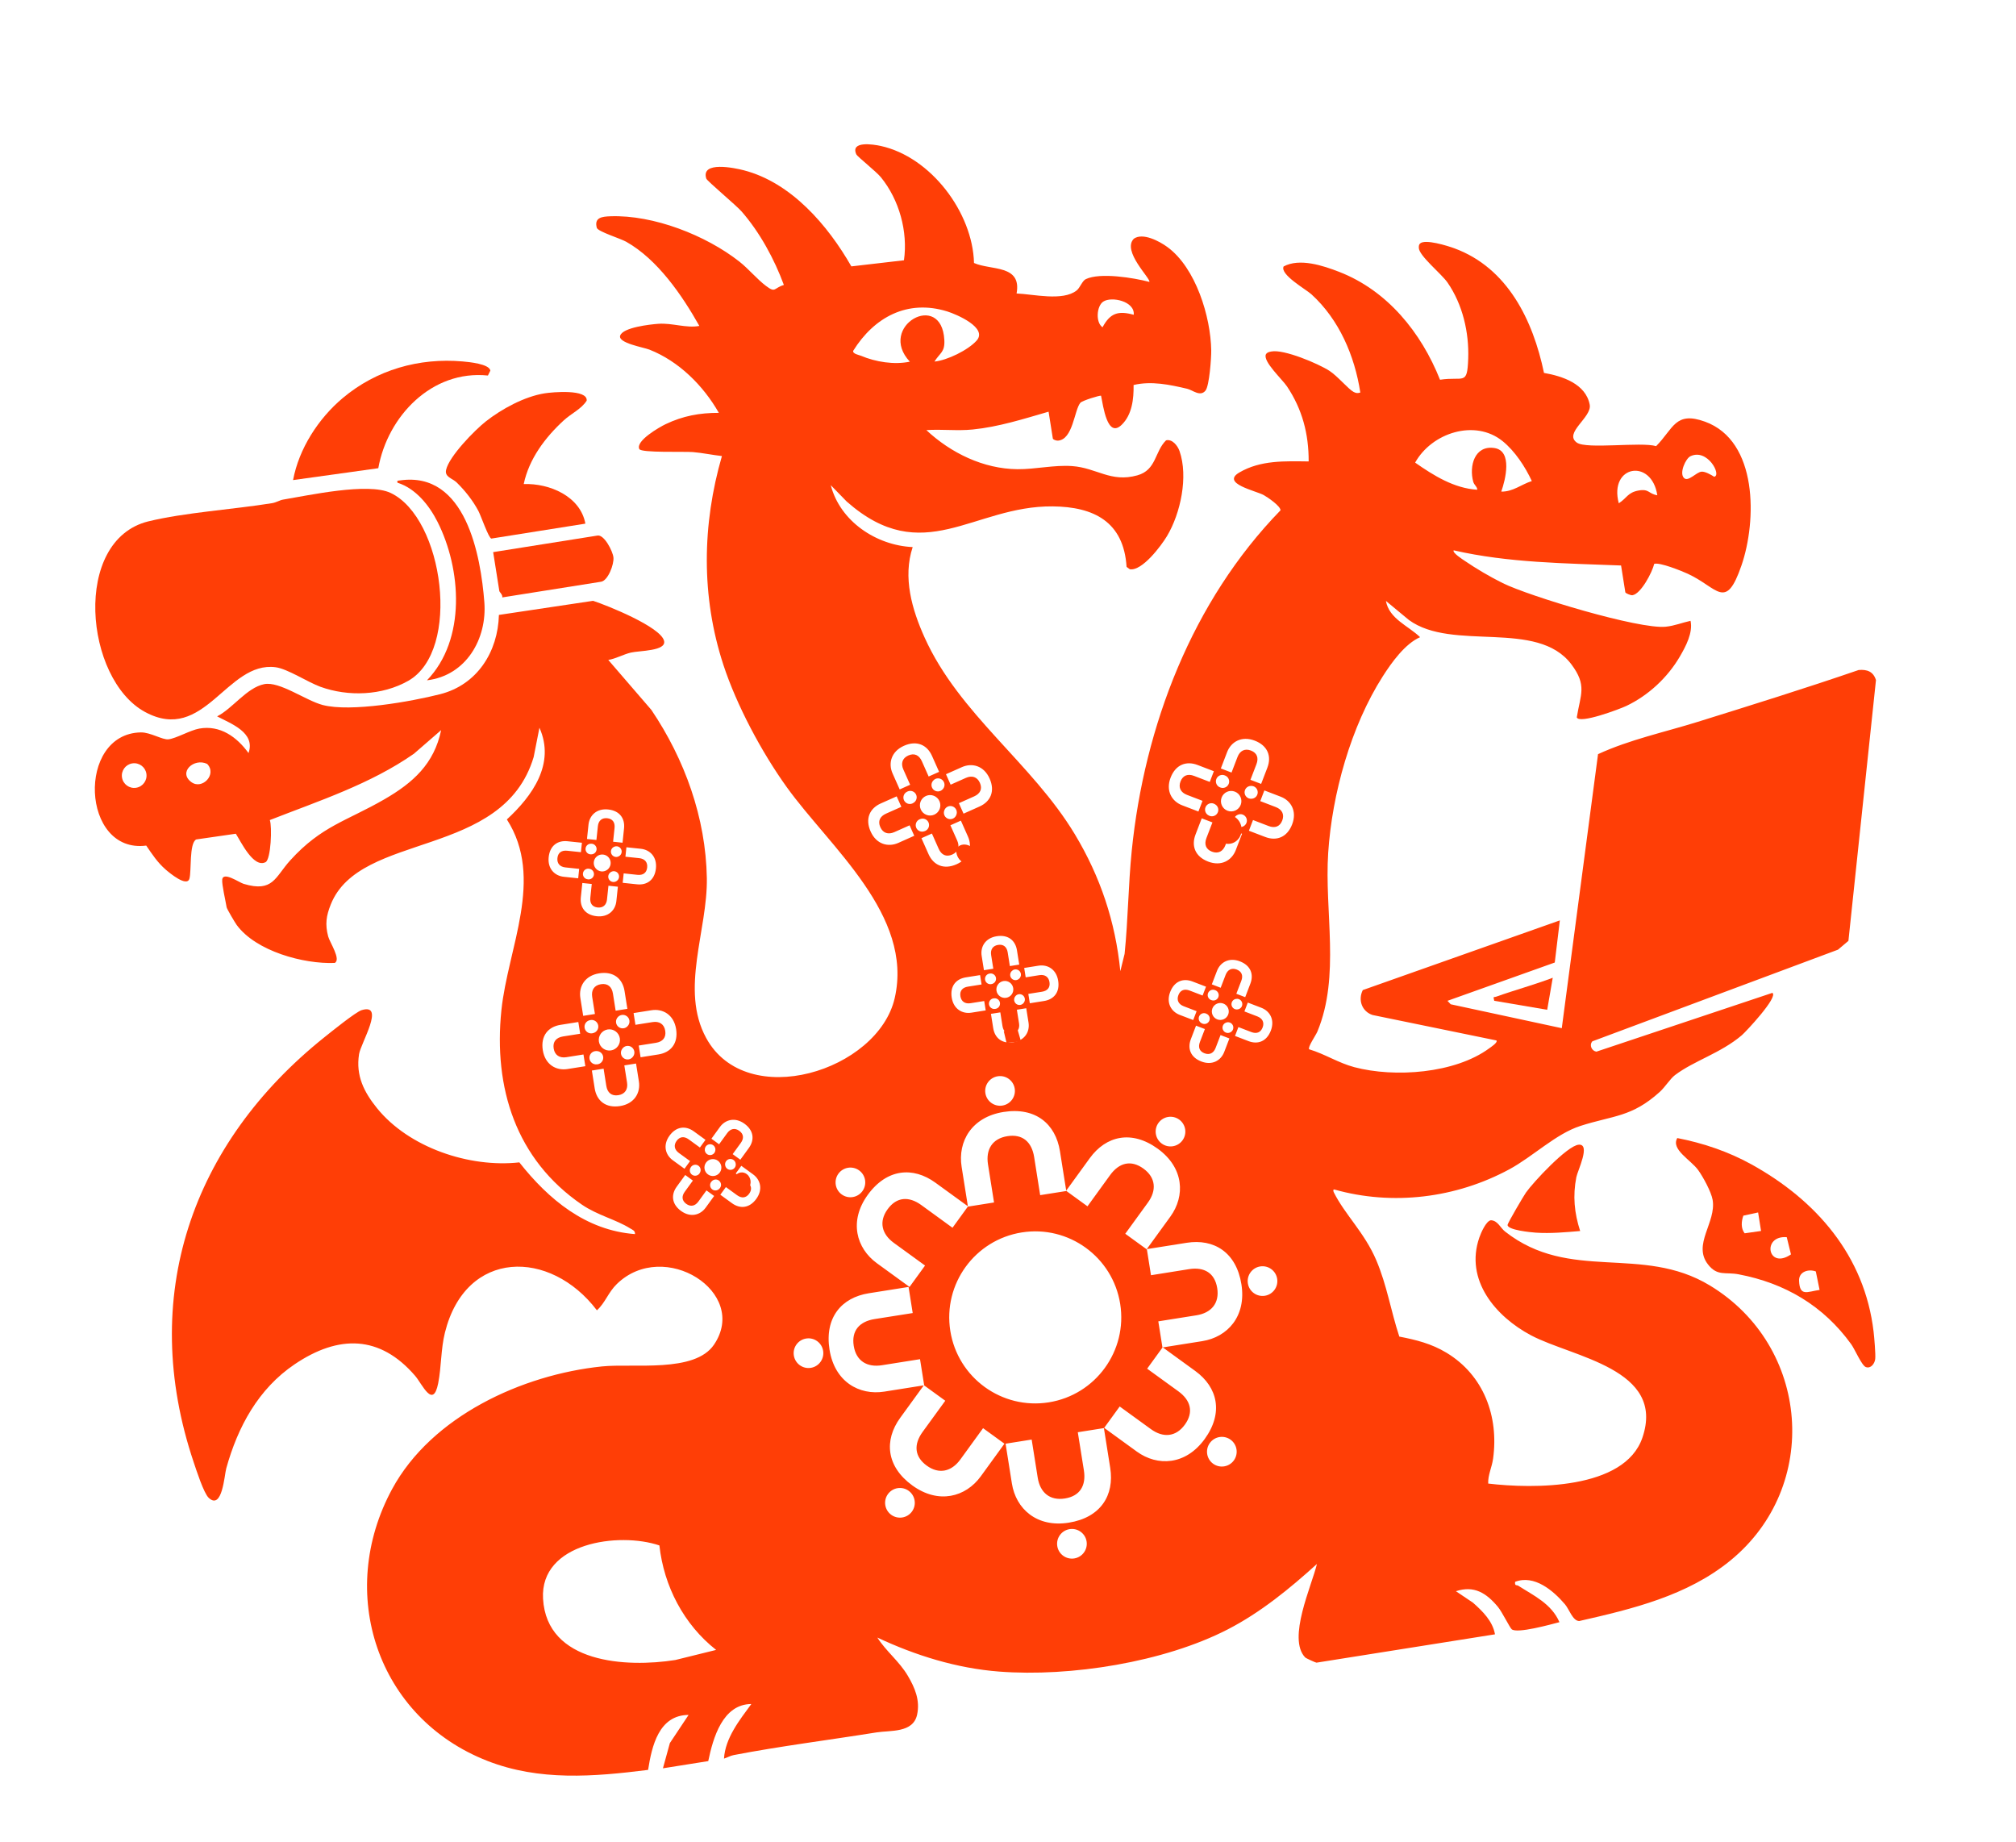 <?xml version="1.0" encoding="UTF-8"?> <svg xmlns="http://www.w3.org/2000/svg" width="231" height="211" viewBox="0 0 231 211" fill="none"><path d="M16.996 59.736C21.065 58.731 26.821 58.355 31.168 57.65C31.657 57.572 32.054 57.304 32.422 57.244C35.308 56.77 42.158 55.248 44.754 56.474C50.835 59.343 52.897 74.537 46.777 78.004C43.781 79.702 39.9 79.837 36.713 78.686C35.265 78.163 32.955 76.628 31.584 76.448C25.968 75.71 23.432 85.264 16.617 81.571C9.697 77.823 8.229 61.9 16.996 59.734L16.996 59.736Z" fill="#FF3E06"></path><path d="M192.188 130.389C195.141 130.963 198.029 131.937 200.672 133.397C208.103 137.502 213.658 143.862 214.683 152.576C214.76 153.222 214.928 155.184 214.869 155.702C214.811 156.219 214.377 156.834 213.798 156.63C213.325 156.464 212.533 154.588 212.124 154.021C208.935 149.599 204.524 147.007 199.217 146.001C197.701 145.713 196.795 146.246 195.72 144.885C193.901 142.577 196.683 140.049 196.239 137.469C196.081 136.555 195.142 134.833 194.58 134.055C193.732 132.88 191.426 131.694 192.19 130.389L192.188 130.389ZM201.448 138.913L199.759 139.279C199.527 139.935 199.457 140.726 199.908 141.302L201.787 141.034L201.45 138.912L201.448 138.913ZM205.216 143.718L204.732 141.746C201.84 141.519 202.552 145.541 205.216 143.718ZM208.495 147.792L208.063 145.672C207.193 145.354 206.105 145.713 206.144 146.739C206.216 148.597 207.082 147.988 208.494 147.789L208.495 147.792Z" fill="#FF3E06"></path><path d="M56.301 61.705C55.991 61.658 55.117 59.116 54.826 58.56C54.205 57.376 53.282 56.205 52.322 55.274C51.828 54.796 50.935 54.655 51.113 53.842C51.449 52.294 54.375 49.301 55.664 48.285C57.483 46.853 60.096 45.431 62.409 45.064C63.286 44.925 67.358 44.555 67.224 45.904C66.616 46.867 65.473 47.361 64.601 48.16C62.469 50.114 60.614 52.577 60.011 55.46C62.953 55.352 66.502 56.856 67.074 59.995L56.299 61.705L56.301 61.705Z" fill="#FF3E06"></path><path d="M43.345 53.644L33.581 55.004C34.254 51.406 36.476 47.952 39.285 45.594C43.131 42.368 48.018 40.973 53.009 41.411C53.715 41.474 56.062 41.69 56.187 42.46L55.907 43.025C49.468 42.361 44.407 47.709 43.347 53.641L43.345 53.644Z" fill="#FF3E06"></path><path d="M48.921 77.947C53.448 73.266 52.855 65.174 50.135 59.791C49.18 57.902 47.639 55.966 45.551 55.308C45.45 55.034 45.599 55.077 45.841 55.041C53.378 53.957 55.091 63.697 55.499 69.007C55.819 73.177 53.432 77.404 48.92 77.945L48.921 77.947Z" fill="#FF3E06"></path><path d="M57.549 68.448C57.621 68.151 57.235 67.838 57.216 67.72L56.508 63.258L68.469 61.359C69.235 61.237 70.21 63.145 70.289 63.857C70.377 64.656 69.664 66.525 68.875 66.65L57.549 68.448Z" fill="#FF3E06"></path><path d="M181.06 141.04C179.359 141.183 177.682 141.341 175.98 141.228C175.453 141.194 172.699 140.931 172.743 140.334C172.759 140.123 174.564 137.041 174.845 136.641C175.675 135.454 179.584 131.251 180.894 131.15C182.298 131.044 180.77 134.118 180.623 134.867C180.203 137.014 180.389 138.967 181.06 141.04Z" fill="#FF3E06"></path><path d="M177.919 112.023L177.284 115.694L171.215 114.662C171.077 114.089 171.133 114.301 171.476 114.179C173.601 113.418 175.808 112.831 177.919 112.023Z" fill="#FF3E06"></path><path d="M116.987 119.316L115.333 119.487L115.016 118.145L116.55 117.799L116.987 119.316Z" fill="#FF3E06"></path><path d="M109.786 97.005C110.718 96.222 112.465 97.468 111.501 98.478C110.269 99.768 109.079 97.597 109.786 97.005Z" fill="#FF3E06"></path><path d="M140.961 96.665C141.816 96.529 142.392 95.683 142.248 94.774C142.103 93.866 141.293 93.24 140.439 93.375C139.584 93.511 139.008 94.357 139.152 95.266C139.296 96.174 140.106 96.8 140.961 96.665Z" fill="#FF3E06"></path><path d="M98.707 84.132C99.134 84.064 99.419 83.62 99.342 83.139C99.266 82.658 98.858 82.323 98.43 82.391C98.003 82.459 97.718 82.903 97.794 83.384C97.871 83.865 98.279 84.2 98.707 84.132Z" fill="#FF3E06"></path><path d="M90.264 68.454L89.243 68.772C88.856 68.415 88.696 67.949 88.84 67.448L90.039 67.439L90.264 68.454Z" fill="#FF3E06"></path><path d="M85.196 136.463C85.73 136.378 86.088 135.833 85.995 135.245C85.901 134.658 85.392 134.25 84.858 134.335C84.324 134.42 83.966 134.965 84.06 135.552C84.153 136.14 84.662 136.548 85.196 136.463Z" fill="#FF3E06"></path><path d="M70.509 166.441C69.257 166.737 68.4 167.315 68.205 165.652C68.048 164.306 69.025 164.263 70.124 164.593L70.509 166.441Z" fill="#FF3E06"></path><path d="M52.647 188.843C53.288 188.741 53.725 188.139 53.623 187.497C53.522 186.856 52.919 186.419 52.278 186.521C51.637 186.623 51.2 187.225 51.301 187.866C51.403 188.507 52.006 188.944 52.647 188.843Z" fill="#FF3E06"></path><path d="M62.731 196.167C63.158 196.099 63.45 195.698 63.382 195.27C63.314 194.843 62.912 194.551 62.485 194.619C62.057 194.687 61.766 195.089 61.834 195.516C61.902 195.944 62.303 196.235 62.731 196.167Z" fill="#FF3E06"></path><path d="M45.269 139.852C46.766 139.335 47.031 141.403 45.76 141.728C44.718 141.994 44.537 140.105 45.269 139.852Z" fill="#FF3E06"></path><path d="M30.427 147.173C31.031 146.938 31.672 147.157 32.15 147.537C32.766 148.438 29.66 150.102 30.427 147.173Z" fill="#FF3E06"></path><path d="M34.866 134.582C36.085 134.019 36.922 135.822 35.334 136.445L34.43 135.357C34.363 135.048 34.611 134.698 34.868 134.581L34.866 134.582Z" fill="#FF3E06"></path><path d="M80.929 20.466C80.273 18.41 84.203 19.245 85.204 19.503C90.659 20.908 94.857 25.811 97.552 30.52L103.579 29.821C104.043 26.532 103.042 22.895 100.934 20.305C100.424 19.677 98.238 17.938 98.126 17.699C97.389 16.108 100.086 16.54 100.91 16.72C106.661 17.976 111.457 24.352 111.605 30.132C113.551 31.001 117.095 30.288 116.484 33.625C118.381 33.698 121.776 34.537 123.364 33.279C123.763 32.961 124.005 32.173 124.416 31.98C126.066 31.196 129.912 31.826 131.697 32.299C131.9 31.947 128.518 28.764 129.921 27.348C130.953 26.626 132.835 27.627 133.757 28.299C137.02 30.678 138.732 36.302 138.787 40.163C138.798 41.003 138.576 44.192 138.13 44.75C137.528 45.502 136.674 44.694 136.029 44.542C134.041 44.076 131.933 43.624 129.89 44.111C129.915 45.704 129.72 47.505 128.535 48.662C126.875 50.288 126.407 46.498 126.163 45.341C126.055 45.268 123.999 45.899 123.789 46.151C123.085 47.002 122.952 50.363 121.222 50.485C121.033 50.498 120.658 50.37 120.637 50.241L120.15 47.168C117.289 47.994 114.432 48.912 111.448 49.21C109.688 49.387 107.896 49.158 106.146 49.279C108.949 51.896 112.679 53.723 116.585 53.757C118.66 53.775 120.759 53.253 122.844 53.4C125.67 53.599 127.263 55.318 130.325 54.46C132.521 53.844 132.29 51.745 133.61 50.451C134.322 50.27 134.942 51.067 135.155 51.681C136.173 54.603 135.279 58.817 133.716 61.425C133.045 62.541 130.867 65.456 129.456 65.219L129.087 64.95C128.758 59.772 125.336 58.063 120.618 58.017C111.503 57.93 105.787 65.189 97.019 57.463L95.193 55.587C96.261 59.739 100.42 62.493 104.578 62.68C103.425 66.156 104.495 69.834 105.95 73.055C109.91 81.827 118.257 87.435 123.16 95.585C126.085 100.447 127.806 105.593 128.371 111.269L128.861 109.282C129.26 105.362 129.282 101.419 129.676 97.497C131.124 83.162 136.602 68.876 146.726 58.466C146.724 57.973 145.268 56.986 144.805 56.724C143.925 56.232 139.857 55.391 142.01 54.133C144.457 52.701 147.243 52.838 149.951 52.867C149.963 49.717 149.219 46.888 147.47 44.274C146.929 43.464 144.662 41.384 145.055 40.591C145.195 40.36 145.43 40.321 145.67 40.272C147.102 39.988 151.052 41.66 152.331 42.487C153.256 43.085 154.495 44.577 155.084 44.894C155.374 45.05 155.551 45.073 155.87 44.974C155.222 40.766 153.448 36.612 150.263 33.715C149.626 33.136 146.638 31.463 147.081 30.528C148.918 29.539 151.607 30.433 153.443 31.146C158.969 33.289 162.847 38.09 165.002 43.507C167.737 43.094 168.117 44.229 168.232 41.103C168.341 38.081 167.596 34.883 165.865 32.376C165.156 31.352 162.566 29.288 162.572 28.381C162.572 28.203 162.573 28.038 162.712 27.903C163.278 27.351 165.894 28.172 166.651 28.451C172.755 30.699 175.656 36.692 176.916 42.726C178.999 43.09 181.706 43.96 182.156 46.37C182.426 47.82 179.13 49.611 180.683 50.714C181.789 51.498 188.047 50.601 189.765 51.115C191.751 49.118 191.937 47.069 195.365 48.311C201.456 50.517 201.297 59.689 199.546 64.778C197.729 70.057 196.835 67.329 193.4 65.742C192.697 65.417 190.171 64.398 189.545 64.603C189.328 65.548 188.029 68.048 187.049 68.195C186.85 68.227 186.252 67.965 186.236 67.862L185.748 64.789C179.334 64.534 172.848 64.492 166.57 63.052C166.373 63.317 167.621 64.112 167.846 64.264C169.147 65.155 170.772 66.107 172.187 66.808C175.217 68.309 187.824 72.126 190.873 71.804C191.901 71.695 192.727 71.342 193.708 71.13C194 72.492 193.163 74.052 192.487 75.214C191.082 77.625 188.873 79.684 186.347 80.882C185.599 81.238 180.969 82.985 180.673 82.189C181.1 79.553 181.872 78.535 180.056 76.118C176.137 70.906 166.442 74.691 161.435 71.031L158.802 68.849C159.172 70.906 161.37 71.694 162.719 73.003C160.998 73.754 159.458 75.898 158.44 77.494C154.786 83.215 152.634 90.967 152.189 97.708C151.745 104.45 153.591 111.824 150.951 118.188C150.782 118.597 149.805 119.998 150.009 120.22C151.8 120.755 153.363 121.786 155.181 122.267C159.81 123.49 166.718 122.997 170.64 120.108C170.797 119.992 171.658 119.438 171.467 119.206L157.268 116.29C156.057 115.887 155.581 114.572 156.154 113.435L178.732 105.451L178.15 110.279L165.856 114.666L166.227 115.062L178.954 117.802L183.108 86.406C186.695 84.747 190.749 83.882 194.538 82.702C200.697 80.781 206.868 78.861 212.969 76.765C213.939 76.676 214.658 76.947 214.954 77.921L211.798 107.797L210.605 108.805L182.456 119.308C182.069 119.754 182.395 120.411 182.921 120.49L203.086 113.754C203.804 114.212 200.025 118.234 199.579 118.613C197.149 120.676 194.089 121.534 191.921 123.18C191.376 123.592 190.784 124.558 190.18 125.103C186.955 128.017 184.865 127.783 181.084 129.001C178.275 129.905 175.658 132.502 172.947 133.969C166.838 137.272 159.572 138.17 152.885 136.282C152.734 136.259 152.767 136.479 152.833 136.61C154.113 139.173 156.348 141.22 157.695 144.378C158.925 147.269 159.365 150.191 160.339 153.136C162.287 153.513 164.027 153.949 165.745 154.987C170.008 157.561 171.751 162.274 171.084 167.119C170.943 168.134 170.487 168.978 170.521 169.974C175.637 170.587 186.147 170.699 188.19 164.723C190.895 156.82 180.181 155.507 175.439 152.996C171.385 150.849 167.812 146.666 169.509 141.781C169.688 141.266 170.276 139.892 170.829 139.806C171.618 139.837 171.912 140.674 172.453 141.099C179.908 146.958 188.103 142.558 195.911 147.273C207.408 154.216 208.676 170.295 198.273 178.793C193.33 182.831 187.058 184.34 180.952 185.725C180.208 185.715 179.805 184.376 179.325 183.814C177.974 182.229 175.805 180.39 173.607 181.232C173.548 181.749 173.793 181.57 173.955 181.672C175.747 182.817 177.779 183.749 178.685 185.856C177.731 186.103 173.842 187.19 173.219 186.67C172.991 186.479 172.108 184.664 171.625 184.089C170.317 182.528 168.916 181.618 166.825 182.309L168.777 183.622C169.877 184.597 171.036 185.73 171.301 187.248L150.848 190.495C150.775 190.504 149.651 190 149.549 189.892C147.482 187.734 150.304 181.687 150.898 179.187C147.791 182.005 144.443 184.742 140.687 186.679C133.384 190.444 122.647 192.145 114.48 191.516C109.629 191.143 104.898 189.671 100.528 187.618C101.546 189.214 103.02 190.312 104.013 191.984C104.833 193.366 105.442 194.808 105.084 196.458C104.627 198.573 102.017 198.23 100.415 198.488C95.017 199.356 89.422 200.055 84.075 201.082C83.67 201.159 83.341 201.37 82.958 201.487C83.1 199.124 84.734 197.083 86.091 195.232C82.796 195.253 81.705 199.124 81.154 201.773L75.961 202.598L76.756 199.706L78.9 196.484C75.486 196.496 74.689 200.056 74.261 202.781C68.036 203.563 61.808 204.078 55.855 201.752C43.17 196.799 38.5 182.467 44.934 170.6C49.453 162.262 59.828 157.496 68.975 156.554C72.591 156.182 79.602 157.33 81.814 154.058C85.874 148.055 76.097 141.863 70.687 147.104C69.692 148.066 69.351 149.269 68.396 150.125C63.062 143.093 53.374 143.067 50.982 152.675C50.507 154.584 50.58 156.618 50.208 158.491C49.616 161.479 48.389 158.586 47.566 157.63C43.539 152.957 38.813 152.901 33.769 156.304C29.587 159.126 27.244 163.486 25.925 168.236C25.711 169.009 25.472 173.054 23.916 171.611C23.345 171.079 22.497 168.433 22.193 167.53C15.822 148.601 21.937 131.015 37.177 118.835C37.933 118.23 40.767 115.938 41.439 115.734C44.18 114.897 41.337 119.526 41.142 120.776C40.754 123.235 41.7 125.11 43.2 126.967C46.863 131.492 53.791 133.81 59.507 133.176C62.863 137.429 67.13 140.973 72.76 141.394C72.783 140.982 72.481 140.911 72.206 140.74C70.575 139.717 68.47 139.244 66.679 138.02C59.106 132.84 56.534 124.632 57.452 115.747C58.194 108.576 62.414 100.65 58.079 93.885C60.998 91.194 63.654 87.502 61.811 83.377L61.149 86.737C57.64 98.454 41.27 95.23 37.905 103.615C37.381 104.923 37.233 105.901 37.605 107.296C37.787 107.978 39.112 109.938 38.353 110.326C34.786 110.47 29.335 108.987 27.123 105.977C26.926 105.71 25.997 104.134 25.968 103.949C25.852 103.22 25.398 101.313 25.464 100.77L25.458 100.778C25.576 99.814 27.399 101.11 27.917 101.265C31.305 102.281 31.515 100.487 33.26 98.568C36.848 94.619 39.71 94.082 44.041 91.58C47.328 89.68 49.74 87.524 50.549 83.65L47.432 86.355C42.441 89.839 36.544 91.756 30.916 93.957C31.197 94.699 31.043 98.456 30.433 98.777C29.053 99.5 27.6 96.424 27.022 95.522L22.481 96.178C21.66 96.613 21.957 99.812 21.703 100.676C21.414 101.661 19.449 100.034 18.98 99.626C18.035 98.801 17.456 97.903 16.755 96.88C9.294 97.852 8.743 84.055 16.134 83.913C17.226 83.892 18.626 84.791 19.308 84.705C20.224 84.588 21.775 83.668 22.829 83.476C25.231 83.045 27.143 84.44 28.476 86.28C29.306 83.928 26.473 82.919 24.877 82.075C26.661 81.173 28.278 78.782 30.277 78.384C32.038 78.033 35.019 80.259 36.978 80.773C40.195 81.616 47.134 80.374 50.434 79.535C54.691 78.453 57.056 74.67 57.167 70.452L67.959 68.837C69.587 69.371 75.678 71.81 76.089 73.415C76.393 74.606 73.286 74.534 72.284 74.769C71.436 74.969 70.576 75.466 69.7 75.611L74.637 81.336C78.462 87.007 80.873 93.697 80.992 100.595C81.095 106.581 77.882 113.369 80.915 118.924C85.544 127.405 100.608 122.701 102.52 114.351C104.695 104.849 95.1 97.073 90.15 90.186C87.289 86.205 84.413 80.831 82.886 76.169C80.322 68.338 80.447 60.106 82.72 52.251C81.605 52.126 80.513 51.889 79.391 51.795C78.4 51.714 73.477 51.902 73.256 51.45C72.794 50.513 75.585 48.925 76.27 48.597C78.258 47.649 80.166 47.296 82.368 47.302C80.588 44.178 77.783 41.383 74.411 40.056C73.737 39.791 70.772 39.302 71.062 38.45C71.38 37.511 74.482 37.168 75.434 37.099C77.049 36.984 78.625 37.625 80.134 37.342C78.154 33.823 75.348 29.725 71.757 27.7C71.077 27.317 68.596 26.562 68.39 26.121C68.053 24.916 68.976 24.815 69.939 24.779C74.882 24.601 80.893 26.961 84.729 29.979C85.759 30.789 86.752 31.993 87.771 32.759C88.891 33.602 88.627 33.015 89.818 32.645C88.726 29.683 87.057 26.608 84.968 24.221C84.368 23.535 81.012 20.728 80.929 20.466ZM75.556 177.064C70.928 175.493 61.858 176.731 62.224 183.168C62.646 190.587 71.774 191.074 77.375 190.191L82.056 189.034C78.359 186.127 76.069 181.737 75.556 177.064ZM122.56 175.196C121.632 175.343 120.999 176.214 121.146 177.141C121.293 178.067 122.165 178.7 123.093 178.552C124.02 178.405 124.653 177.534 124.506 176.607C124.359 175.681 123.488 175.049 122.56 175.196ZM115.946 169.968C116.406 172.866 118.794 175.038 122.46 174.456C126.127 173.874 127.709 171.308 127.213 168.179L126.489 163.619L123.498 164.094L124.195 168.458C124.471 170.2 123.751 171.409 122.02 171.683C120.289 171.958 119.176 171.005 118.905 169.298L118.212 164.933L115.222 165.408L115.946 169.968ZM104.118 170.805C103.358 170.254 102.294 170.421 101.742 171.181C101.191 171.94 101.361 173.003 102.121 173.555C102.881 174.107 103.945 173.939 104.496 173.18C105.047 172.421 104.878 171.358 104.118 170.805ZM141.003 164.948C140.243 164.397 139.18 164.567 138.628 165.327C138.077 166.087 138.245 167.15 139.004 167.702C139.764 168.253 140.827 168.083 141.379 167.323C141.93 166.563 141.762 165.499 141.003 164.948ZM99.546 148.172C96.417 148.669 94.468 150.968 95.05 154.635C95.632 158.301 98.436 159.899 101.335 159.439L105.851 158.722L103.149 162.443C101.289 165.006 101.536 168.01 104.54 170.191C107.544 172.372 110.657 171.519 112.381 169.145L115.093 165.408L112.643 163.629L110.048 167.205C109.032 168.604 107.607 168.949 106.189 167.92C104.771 166.89 104.678 165.486 105.714 164.059L108.313 160.485L105.878 158.718L105.895 158.715L105.42 155.724L101.056 156.417C99.348 156.688 98.097 155.925 97.823 154.195C97.548 152.464 98.474 151.405 100.216 151.128L104.581 150.439L104.106 147.448L99.546 148.172ZM131.884 146.105L136.246 145.408C137.988 145.132 139.198 145.852 139.473 147.583C139.748 149.313 138.794 150.426 137.086 150.697L132.723 151.39L133.197 154.381L133.211 154.379L131.444 156.813L135.022 159.406C136.448 160.442 136.795 161.806 135.765 163.225C134.736 164.643 133.274 164.755 131.875 163.739L128.299 161.144L126.52 163.594L130.257 166.307C132.631 168.031 135.855 167.877 138.036 164.873C140.217 161.869 139.522 158.937 136.958 157.076L133.238 154.375L137.758 153.657C140.656 153.197 142.827 150.809 142.245 147.143C141.663 143.476 139.098 141.893 135.969 142.39L131.409 143.114L131.884 146.105ZM117.077 141.202C111.702 142.056 108.036 147.106 108.889 152.481C109.742 157.857 114.792 161.523 120.168 160.67C125.543 159.816 129.21 154.766 128.356 149.391C127.503 144.015 122.453 140.349 117.077 141.202ZM92.373 153.357C91.446 153.504 90.814 154.376 90.961 155.304C91.109 156.231 91.98 156.864 92.906 156.717C93.833 156.57 94.465 155.698 94.318 154.771C94.171 153.843 93.299 153.21 92.373 153.357ZM144.397 145.098C143.471 145.245 142.838 146.117 142.986 147.045C143.133 147.972 144.004 148.605 144.931 148.458C145.857 148.311 146.489 147.44 146.342 146.512C146.195 145.584 145.324 144.951 144.397 145.098ZM114.99 127.4C111.324 127.982 109.726 130.787 110.186 133.685L110.903 138.203L107.183 135.503C104.62 133.641 101.616 133.889 99.434 136.893C97.254 139.897 98.107 143.01 100.482 144.734L104.218 147.446L105.996 144.997L102.421 142.401C101.022 141.385 100.677 139.961 101.707 138.542C102.736 137.124 104.14 137.031 105.567 138.067L109.141 140.666L110.907 138.232L110.91 138.245L113.9 137.77L113.208 133.406C112.937 131.699 113.7 130.448 115.43 130.173C117.161 129.898 118.22 130.825 118.497 132.566L119.186 136.931L122.177 136.457L122.175 136.444L124.607 138.21L127.2 134.632C128.236 133.205 129.6 132.859 131.018 133.888C132.436 134.918 132.549 136.379 131.533 137.778L128.937 141.354L131.387 143.133L134.1 139.396C135.824 137.021 135.671 133.798 132.667 131.617C129.663 129.436 126.73 130.131 124.869 132.695L122.17 136.413L121.453 131.896C120.956 128.768 118.657 126.818 114.99 127.4ZM98.442 134.095C97.683 133.544 96.62 133.713 96.068 134.473C95.516 135.233 95.685 136.296 96.444 136.847C97.204 137.399 98.267 137.23 98.819 136.47C99.371 135.709 99.202 134.646 98.442 134.095ZM135.118 128.274C134.358 127.722 133.295 127.89 132.743 128.65C132.192 129.409 132.362 130.472 133.122 131.024C133.883 131.576 134.946 131.407 135.497 130.648C136.048 129.888 135.878 128.825 135.118 128.274ZM77.54 135.962C76.872 136.882 76.962 137.961 78.04 138.744C79.118 139.526 80.236 139.22 80.855 138.368L81.829 137.026L80.949 136.388L80.017 137.672C79.652 138.174 79.141 138.298 78.632 137.928C78.123 137.558 78.089 137.054 78.461 136.542L79.394 135.259L78.515 134.62L77.54 135.962ZM84.304 134.449L85.587 135.381C86.089 135.746 86.213 136.257 85.843 136.766C85.474 137.275 84.97 137.309 84.457 136.937L83.174 136.004L82.537 136.883L83.878 137.857C84.798 138.525 85.876 138.436 86.659 137.358C87.442 136.279 87.136 135.162 86.283 134.543L84.942 133.569L84.304 134.449ZM82.369 135.253C82.119 135.072 81.778 135.109 81.571 135.327C81.538 135.355 81.508 135.388 81.481 135.425C81.284 135.697 81.345 136.079 81.618 136.277C81.869 136.46 82.211 136.42 82.418 136.2C82.449 136.172 82.478 136.141 82.503 136.106C82.701 135.833 82.641 135.451 82.369 135.253ZM82.259 132.986C81.826 132.67 81.218 132.764 80.902 133.197C80.587 133.63 80.682 134.237 81.116 134.553C81.549 134.869 82.157 134.775 82.472 134.342C82.788 133.909 82.692 133.302 82.259 132.986ZM80.032 133.561C79.76 133.363 79.378 133.424 79.18 133.697C79.171 133.71 79.164 133.723 79.156 133.736L79.158 133.736C78.96 134.009 79.02 134.39 79.293 134.589C79.566 134.787 79.948 134.727 80.146 134.454C80.172 134.418 80.192 134.379 80.21 134.34C80.351 134.076 80.282 133.742 80.032 133.561ZM84.051 132.903C83.778 132.705 83.396 132.765 83.198 133.037C83.096 133.179 83.064 133.35 83.095 133.51C83.117 133.667 83.201 133.816 83.34 133.917C83.613 134.114 83.994 134.053 84.193 133.78C84.296 133.638 84.327 133.467 84.297 133.308C84.273 133.151 84.19 133.003 84.051 132.903ZM79.496 129.619C78.576 128.951 77.496 129.04 76.713 130.118C75.931 131.197 76.238 132.314 77.09 132.933L78.431 133.907L79.07 133.028L77.786 132.096C77.284 131.731 77.16 131.22 77.529 130.711C77.899 130.202 78.403 130.168 78.915 130.54L80.198 131.473L80.837 130.593L79.496 129.619ZM85.305 128.748C84.227 127.965 83.109 128.271 82.49 129.123L81.517 130.464L82.396 131.103L83.327 129.819C83.692 129.317 84.204 129.193 84.713 129.563C85.222 129.932 85.255 130.436 84.883 130.948L83.951 132.232L84.83 132.87L85.804 131.529C86.472 130.609 86.383 129.531 85.305 128.748ZM81.725 131.215C81.452 131.016 81.071 131.076 80.873 131.349C80.809 131.436 80.775 131.536 80.763 131.636C80.729 131.855 80.813 132.085 81.005 132.224C81.277 132.421 81.659 132.36 81.857 132.087C81.91 132.014 81.942 131.933 81.959 131.851C82.015 131.618 81.931 131.364 81.725 131.215ZM114.323 123.31C113.395 123.458 112.762 124.328 112.909 125.254C113.056 126.181 113.928 126.813 114.856 126.666C115.784 126.519 116.417 125.648 116.27 124.721C116.122 123.794 115.251 123.163 114.323 123.31ZM136.452 119.06C136.045 120.122 136.409 121.14 137.653 121.617C138.897 122.094 139.898 121.509 140.275 120.526L140.869 118.978L139.854 118.589L139.286 120.07C139.064 120.65 138.601 120.902 138.014 120.677C137.426 120.452 137.264 119.973 137.491 119.381L138.06 117.901L137.045 117.512L136.452 119.06ZM142.588 115.882L144.068 116.45C144.648 116.672 144.9 117.134 144.675 117.721C144.449 118.308 143.972 118.471 143.38 118.245L141.9 117.676L141.511 118.69L143.058 119.284C144.12 119.691 145.139 119.326 145.616 118.082C146.093 116.838 145.508 115.838 144.524 115.461L142.977 114.867L142.588 115.882ZM140.927 117.159C140.762 117.096 140.588 117.109 140.441 117.181C140.298 117.244 140.18 117.363 140.119 117.521C139.999 117.835 140.156 118.187 140.471 118.308C140.634 118.371 140.807 118.357 140.954 118.287C141.098 118.224 141.218 118.105 141.278 117.947C141.399 117.632 141.241 117.28 140.927 117.159ZM138.18 116.119C137.866 115.998 137.512 116.156 137.391 116.47C137.271 116.785 137.429 117.138 137.743 117.259C137.745 117.26 137.747 117.259 137.749 117.26C137.762 117.266 137.774 117.275 137.787 117.28C138.102 117.401 138.455 117.244 138.576 116.929C138.681 116.654 138.574 116.35 138.335 116.197L138.224 116.141C138.209 116.134 138.196 116.125 138.18 116.119ZM140.177 114.98C139.677 114.787 139.114 115.037 138.921 115.537C138.728 116.038 138.977 116.6 139.477 116.793C139.976 116.986 140.539 116.736 140.732 116.236C140.925 115.735 140.676 115.173 140.177 114.98ZM136.641 112.452C135.579 112.044 134.56 112.409 134.083 113.654C133.606 114.898 134.191 115.898 135.174 116.276L136.722 116.868L137.111 115.854L135.63 115.286C135.051 115.063 134.799 114.602 135.024 114.014C135.249 113.427 135.727 113.264 136.318 113.491L137.799 114.06L138.189 113.045L136.641 112.452ZM141.579 114.454C141.388 114.498 141.222 114.633 141.146 114.829C141.026 115.144 141.184 115.497 141.499 115.618C141.583 115.65 141.67 115.66 141.755 115.655C141.994 115.648 142.216 115.501 142.307 115.264C142.428 114.949 142.271 114.596 141.956 114.475C141.838 114.43 141.715 114.424 141.6 114.451L141.579 114.454ZM68.143 124.704C68.367 126.11 69.399 126.985 71.047 126.724C72.694 126.462 73.413 125.202 73.206 123.9L72.88 121.851L71.537 122.064L71.848 124.025C71.97 124.792 71.627 125.355 70.849 125.479C70.071 125.602 69.595 125.185 69.471 124.402L69.162 122.441L67.818 122.654L68.143 124.704ZM116.766 117.254C116.863 117.866 116.589 118.316 115.968 118.415C115.347 118.514 114.966 118.181 114.867 117.555L114.619 115.989L113.546 116.159L113.806 117.797C113.985 118.92 114.811 119.62 116.126 119.41C117.442 119.201 118.016 118.193 117.851 117.153L117.59 115.516L116.516 115.687L116.766 117.254ZM142.069 110.141C140.825 109.664 139.825 110.249 139.448 111.233L138.854 112.78L139.869 113.17L140.437 111.689C140.659 111.109 141.121 110.857 141.708 111.082C142.296 111.308 142.459 111.786 142.232 112.377L141.663 113.857L142.679 114.247L143.271 112.699C143.679 111.637 143.314 110.618 142.069 110.141ZM139.209 113.436C138.894 113.316 138.542 113.473 138.421 113.788C138.3 114.102 138.457 114.456 138.772 114.576C138.784 114.581 138.798 114.583 138.811 114.587C138.812 114.587 138.814 114.589 138.815 114.589C139.13 114.71 139.483 114.553 139.604 114.238C139.725 113.924 139.566 113.571 139.251 113.45C139.241 113.446 139.229 113.444 139.218 113.44C139.215 113.439 139.212 113.437 139.209 113.436ZM113.831 114.386C113.498 114.439 113.271 114.752 113.324 115.085C113.377 115.418 113.69 115.645 114.022 115.592C114.026 115.592 114.029 115.589 114.032 115.589C114.045 115.588 114.058 115.59 114.071 115.587C114.404 115.534 114.631 115.222 114.578 114.889C114.525 114.556 114.212 114.33 113.879 114.383L113.878 114.383C113.862 114.384 113.846 114.383 113.831 114.386ZM116.73 113.911C116.556 113.938 116.411 114.038 116.32 114.174C116.227 114.3 116.183 114.463 116.21 114.63C116.263 114.963 116.576 115.189 116.909 115.136C117.09 115.107 117.238 115.001 117.329 114.857C117.413 114.733 117.453 114.578 117.427 114.418C117.374 114.085 117.062 113.858 116.73 113.911ZM110.664 111.979C109.541 112.158 108.842 112.984 109.051 114.3C109.261 115.616 110.268 116.189 111.308 116.023L112.945 115.763L112.775 114.69L111.207 114.94C110.595 115.037 110.145 114.762 110.046 114.141C109.948 113.52 110.281 113.14 110.906 113.041L112.472 112.793L112.302 111.719L110.664 111.979ZM117.356 110.901L117.527 111.975L119.093 111.725C119.706 111.628 120.155 111.902 120.254 112.523C120.353 113.144 120.021 113.524 119.395 113.624L117.829 113.872L117.999 114.945L119.636 114.685C120.759 114.507 121.459 113.681 121.249 112.365C121.04 111.049 120.033 110.475 118.993 110.64L117.356 110.901ZM68.181 120.432C67.765 120.498 67.482 120.89 67.548 121.307C67.612 121.71 67.979 121.988 68.38 121.946C68.412 121.945 68.445 121.944 68.478 121.938C68.894 121.872 69.179 121.481 69.113 121.064C69.05 120.668 68.692 120.392 68.297 120.424C68.259 120.424 68.22 120.426 68.181 120.432ZM71.809 119.837C71.592 119.872 71.413 119.996 71.299 120.165C71.18 120.324 71.122 120.529 71.156 120.74C71.222 121.156 71.614 121.441 72.031 121.374C72.247 121.34 72.426 121.216 72.541 121.048C72.659 120.889 72.717 120.685 72.683 120.473C72.617 120.056 72.226 119.771 71.809 119.837ZM64.216 117.42C62.81 117.643 61.935 118.676 62.196 120.323C62.458 121.971 63.718 122.689 65.02 122.482L67.07 122.157L66.856 120.814L64.895 121.125C64.128 121.247 63.565 120.903 63.442 120.126C63.318 119.348 63.735 118.872 64.518 118.747L66.479 118.438L66.266 117.094L64.216 117.42ZM72.811 117.414L74.772 117.103C75.539 116.981 76.101 117.324 76.225 118.101C76.348 118.879 75.932 119.355 75.149 119.479L73.188 119.79L73.401 121.133L75.45 120.808C76.856 120.585 77.732 119.551 77.471 117.903C77.209 116.256 75.949 115.539 74.646 115.745L72.598 116.07L72.811 117.414ZM114.99 112.4C114.461 112.483 114.098 112.98 114.181 113.51C114.265 114.04 114.761 114.402 115.291 114.319C115.82 114.236 116.181 113.739 116.098 113.209C116.015 112.679 115.519 112.317 114.99 112.4ZM69.635 117.946C68.973 118.05 68.52 118.671 68.624 119.335C68.728 119.998 69.349 120.452 70.012 120.348C70.674 120.244 71.127 119.623 71.023 118.96C70.92 118.296 70.298 117.842 69.635 117.946ZM113.393 111.546C113.389 111.547 113.384 111.547 113.38 111.547C113.048 111.6 112.82 111.914 112.873 112.247C112.926 112.58 113.239 112.807 113.572 112.754C113.584 112.752 113.595 112.747 113.607 112.744C113.61 112.744 113.613 112.744 113.616 112.744C113.949 112.691 114.176 112.378 114.123 112.045C114.07 111.713 113.757 111.485 113.424 111.538C113.414 111.54 113.403 111.544 113.393 111.546ZM116.279 111.073C116.152 111.093 116.039 111.152 115.953 111.235C115.803 111.368 115.721 111.573 115.755 111.786C115.808 112.119 116.121 112.345 116.454 112.292C116.57 112.274 116.671 112.222 116.754 112.151C116.919 112.018 117.013 111.805 116.977 111.58C116.924 111.247 116.612 111.02 116.279 111.073ZM67.673 116.866C67.641 116.871 67.609 116.879 67.578 116.888C67.183 116.972 66.92 117.35 66.984 117.754C67.05 118.171 67.44 118.455 67.857 118.389C67.892 118.384 67.927 118.374 67.96 118.364C68.351 118.277 68.612 117.901 68.548 117.5C68.482 117.084 68.09 116.8 67.673 116.866ZM71.246 116.285C71.085 116.311 70.945 116.384 70.837 116.488C70.65 116.656 70.549 116.91 70.591 117.176C70.657 117.593 71.049 117.877 71.466 117.81C71.626 117.785 71.766 117.711 71.874 117.606C72.06 117.439 72.162 117.185 72.12 116.92C72.053 116.503 71.662 116.219 71.246 116.285ZM114.207 107.265C112.891 107.474 112.318 108.481 112.483 109.521L112.743 111.158L113.816 110.988L113.568 109.421C113.47 108.808 113.744 108.358 114.365 108.259C114.986 108.161 115.366 108.494 115.466 109.119L115.714 110.685L116.788 110.515L116.527 108.878C116.348 107.755 115.523 107.056 114.207 107.265ZM68.657 111.516C67.01 111.777 66.292 113.038 66.499 114.34L66.824 116.389L68.168 116.176L67.856 114.215C67.735 113.448 68.077 112.885 68.855 112.762C69.633 112.638 70.109 113.055 70.233 113.837L70.543 115.798L71.887 115.585L71.562 113.537C71.338 112.131 70.305 111.254 68.657 111.516ZM136.983 95.625C136.492 96.908 136.932 98.138 138.435 98.714C139.937 99.29 141.145 98.584 141.6 97.396L142.317 95.527L141.092 95.057L140.406 96.846C140.137 97.546 139.58 97.85 138.871 97.578C138.161 97.306 137.964 96.728 138.238 96.014L138.925 94.226L137.699 93.757L136.983 95.625ZM144.405 91.786L146.193 92.472C146.893 92.741 147.197 93.298 146.925 94.007C146.653 94.717 146.075 94.914 145.361 94.64L143.574 93.953L143.104 95.179L144.973 95.894C146.255 96.386 147.485 95.946 148.061 94.443C148.637 92.941 147.931 91.733 146.744 91.278L144.875 90.561L144.405 91.786ZM142.399 93.329C142.204 93.254 141.998 93.269 141.822 93.351C141.642 93.425 141.49 93.57 141.415 93.767C141.269 94.147 141.46 94.573 141.84 94.719C142.035 94.793 142.242 94.779 142.417 94.697C142.597 94.622 142.748 94.478 142.823 94.281C142.969 93.901 142.779 93.474 142.399 93.329ZM108.9 94.555L109.68 96.305C109.985 96.99 109.806 97.599 109.112 97.908C108.418 98.217 107.87 97.948 107.559 97.25L106.781 95.5L105.582 96.034L106.396 97.863C106.955 99.117 108.137 99.675 109.607 99.02C111.077 98.365 111.432 97.011 110.914 95.849L110.1 94.021L108.9 94.555ZM66.553 102.815C66.435 103.946 67.051 104.835 68.376 104.974C69.701 105.113 70.516 104.289 70.625 103.242L70.799 101.592L69.718 101.479L69.552 103.057C69.487 103.674 69.107 104.037 68.481 103.972C67.855 103.906 67.575 103.487 67.641 102.857L67.806 101.279L66.725 101.166L66.553 102.815ZM139.079 92.073C138.699 91.927 138.273 92.118 138.127 92.498C137.99 92.856 138.151 93.255 138.488 93.422C138.522 93.442 138.559 93.461 138.598 93.476C138.978 93.622 139.405 93.432 139.55 93.052C139.683 92.705 139.535 92.32 139.218 92.145C139.175 92.117 139.129 92.092 139.079 92.073ZM141.493 90.698C140.89 90.465 140.212 90.766 139.978 91.371C139.745 91.975 140.046 92.654 140.649 92.887C141.253 93.119 141.931 92.818 142.164 92.214C142.397 91.61 142.097 90.931 141.493 90.698ZM137.22 87.645C135.938 87.153 134.708 87.593 134.131 89.096C133.556 90.599 134.262 91.806 135.45 92.262L137.319 92.978L137.789 91.753L136 91.067C135.3 90.798 134.996 90.241 135.268 89.532C135.54 88.823 136.117 88.625 136.831 88.899L138.619 89.586L139.089 88.361L137.22 87.645ZM143.321 90.045C143.034 90.055 142.766 90.232 142.657 90.517C142.511 90.897 142.702 91.323 143.082 91.469C143.187 91.51 143.296 91.521 143.402 91.513C143.689 91.504 143.957 91.327 144.066 91.041C144.212 90.661 144.022 90.235 143.642 90.089C143.536 90.048 143.427 90.037 143.321 90.045ZM100.916 92.055C99.662 92.614 99.104 93.796 99.759 95.266C100.414 96.736 101.768 97.091 102.93 96.573L104.758 95.757L104.224 94.559L102.474 95.339C101.789 95.644 101.18 95.464 100.871 94.771C100.561 94.077 100.83 93.529 101.529 93.218L103.279 92.439L102.745 91.241L100.916 92.055ZM71.663 98.155L73.24 98.32C73.858 98.384 74.221 98.765 74.155 99.391C74.09 100.016 73.67 100.298 73.041 100.232L71.463 100.065L71.35 101.146L72.998 101.318C74.129 101.437 75.019 100.821 75.158 99.496C75.297 98.171 74.473 97.356 73.425 97.246L71.776 97.074L71.663 98.155ZM143.77 84.856C142.268 84.28 141.06 84.986 140.605 86.174L139.888 88.043L141.114 88.513L141.8 86.724C142.068 86.024 142.626 85.72 143.335 85.992C144.044 86.264 144.24 86.842 143.967 87.556L143.28 89.344L144.505 89.814L145.222 87.945C145.714 86.662 145.273 85.432 143.77 84.856ZM140.321 88.833C139.941 88.688 139.516 88.878 139.37 89.258C139.224 89.638 139.414 90.065 139.793 90.21C139.807 90.216 139.822 90.219 139.836 90.224C139.838 90.224 139.839 90.226 139.841 90.227C140.221 90.372 140.648 90.182 140.793 89.803C140.939 89.423 140.749 88.996 140.368 88.851C140.358 88.847 140.347 88.844 140.337 88.841C140.332 88.838 140.327 88.835 140.321 88.833ZM70.389 99.818C70.216 99.8 70.052 99.857 69.929 99.963C69.803 100.061 69.716 100.208 69.698 100.379C69.663 100.714 69.907 101.014 70.243 101.049C70.416 101.067 70.578 101.01 70.701 100.906C70.826 100.808 70.914 100.661 70.932 100.49C70.967 100.154 70.724 99.853 70.389 99.818ZM106.392 94.228C106.233 93.871 105.826 93.704 105.465 93.837C105.43 93.846 105.395 93.858 105.362 93.873C104.99 94.039 104.823 94.475 104.989 94.847C105.149 95.206 105.561 95.373 105.924 95.234C105.955 95.225 105.987 95.214 106.018 95.201C106.39 95.034 106.557 94.599 106.392 94.228ZM67.466 99.527C67.131 99.492 66.831 99.735 66.796 100.07C66.761 100.406 67.003 100.707 67.338 100.742L67.341 100.741C67.355 100.744 67.369 100.749 67.383 100.75C67.719 100.785 68.019 100.542 68.054 100.207C68.086 99.899 67.883 99.624 67.591 99.554C67.551 99.541 67.509 99.531 67.466 99.527ZM65.029 96.383C63.898 96.264 63.009 96.88 62.87 98.206C62.731 99.531 63.555 100.345 64.602 100.455L66.251 100.629L66.364 99.548L64.787 99.382C64.17 99.317 63.806 98.936 63.871 98.311C63.937 97.685 64.357 97.404 64.987 97.47L66.564 97.636L66.678 96.555L65.029 96.383ZM109.572 92.785C109.406 92.413 108.971 92.246 108.599 92.412C108.408 92.497 108.272 92.655 108.207 92.838C108.134 93.017 108.13 93.225 108.215 93.416C108.381 93.787 108.817 93.954 109.189 93.788C109.382 93.703 109.517 93.543 109.582 93.358C109.653 93.18 109.657 92.975 109.572 92.785ZM69.107 97.907C68.575 97.85 68.096 98.236 68.039 98.77C67.982 99.303 68.368 99.782 68.901 99.839C69.433 99.896 69.911 99.51 69.968 98.977C70.025 98.443 69.64 97.964 69.107 97.907ZM113.392 89.196C112.736 87.726 111.383 87.372 110.221 87.89L108.392 88.704L108.927 89.903L110.677 89.123C111.361 88.818 111.971 88.998 112.28 89.692C112.589 90.386 112.32 90.933 111.621 91.244L109.871 92.023L110.406 93.222L112.234 92.406C113.489 91.847 114.047 90.666 113.392 89.196ZM107.647 91.791C107.385 91.198 106.692 90.931 106.101 91.193C105.509 91.455 105.243 92.147 105.505 92.74C105.767 93.332 106.459 93.6 107.05 93.338C107.642 93.076 107.91 92.383 107.647 91.791ZM70.689 96.96C70.565 96.948 70.445 96.973 70.342 97.028C70.16 97.117 70.026 97.294 70.003 97.51C69.968 97.845 70.212 98.145 70.547 98.181C70.673 98.194 70.795 98.168 70.899 98.112C71.078 98.021 71.209 97.845 71.232 97.631C71.267 97.296 71.024 96.996 70.689 96.96ZM104.974 91.049C104.808 90.678 104.372 90.511 104 90.677C103.977 90.687 103.955 90.699 103.933 90.711L103.884 90.737C103.56 90.922 103.423 91.327 103.578 91.676C103.744 92.048 104.18 92.216 104.551 92.051C104.583 92.037 104.612 92.019 104.64 92.001C104.983 91.822 105.133 91.407 104.974 91.049ZM67.642 96.668C67.359 96.696 67.126 96.919 67.096 97.213C67.061 97.548 67.303 97.848 67.638 97.883C67.683 97.888 67.728 97.886 67.771 97.882C68.072 97.872 68.326 97.645 68.358 97.338C68.393 97.004 68.15 96.703 67.815 96.668L67.642 96.668ZM69.682 92.743C68.356 92.604 67.542 93.429 67.432 94.477L67.259 96.125L68.34 96.238L68.506 94.66C68.57 94.043 68.951 93.68 69.577 93.746C70.202 93.811 70.483 94.231 70.417 94.861L70.251 96.438L71.332 96.551L71.505 94.903C71.623 93.772 71.007 92.882 69.682 92.743ZM108.161 89.616C107.996 89.244 107.56 89.076 107.188 89.241C107.086 89.287 107.001 89.355 106.932 89.434C106.736 89.644 106.672 89.959 106.797 90.238C106.962 90.609 107.398 90.776 107.77 90.61C107.871 90.565 107.955 90.499 108.023 90.421C108.221 90.211 108.286 89.896 108.161 89.616ZM106.792 86.603C106.233 85.348 105.052 84.79 103.582 85.445C102.112 86.1 101.757 87.454 102.275 88.616L103.09 90.445L104.288 89.91L103.508 88.16C103.204 87.476 103.383 86.866 104.077 86.557C104.771 86.248 105.318 86.517 105.63 87.215L106.408 88.966L107.606 88.431L106.792 86.603ZM23.734 87.522C22.235 86.8 20.375 88.481 21.934 89.613C23.177 90.516 24.9 88.708 23.734 87.522ZM15.155 87.463C14.384 87.586 13.858 88.31 13.98 89.081C14.103 89.853 14.827 90.379 15.598 90.256C16.37 90.134 16.896 89.409 16.773 88.638C16.651 87.867 15.927 87.341 15.155 87.463ZM189.9 56.743C189.255 52.476 184.335 53.298 185.485 57.661C186.413 57.074 186.502 56.424 187.752 56.199C188.979 55.978 188.875 56.578 189.9 56.743ZM196.411 54.621C197.311 54.484 195.655 51.332 193.693 52.273C193.154 52.53 192.399 54.181 192.943 54.749C193.429 55.274 194.358 54.082 194.981 54.039C195.386 54.012 196.059 54.392 196.411 54.621ZM172.18 50.547C169.012 47.974 164.053 49.584 162.151 53.002C164.267 54.482 166.617 55.949 169.265 56.111C169.3 55.802 168.911 55.568 168.808 55.193C168.317 53.411 168.954 50.985 171.238 51.333C173.339 51.653 172.496 54.985 172.019 56.324C173.379 56.347 174.302 55.497 175.521 55.116L175.521 55.114C174.767 53.485 173.586 51.686 172.18 50.547ZM108.531 35.679C103.981 34.269 100.163 36.337 97.76 40.196C97.685 40.544 98.442 40.672 98.649 40.759C100.318 41.469 102.47 41.817 104.252 41.437C100.46 37.384 107.898 33.202 108.205 38.951C108.279 40.351 107.731 40.388 107.074 41.422L107.077 41.424C108.536 41.284 110.929 40.111 111.902 39.025C113.216 37.558 109.621 36.019 108.531 35.679ZM129.907 36.062C130.057 34.517 127.362 33.926 126.413 34.557C125.65 35.063 125.519 36.954 126.333 37.496C127.211 35.858 128.131 35.578 129.905 36.064L129.907 36.062Z" fill="#FF3E06"></path></svg> 
